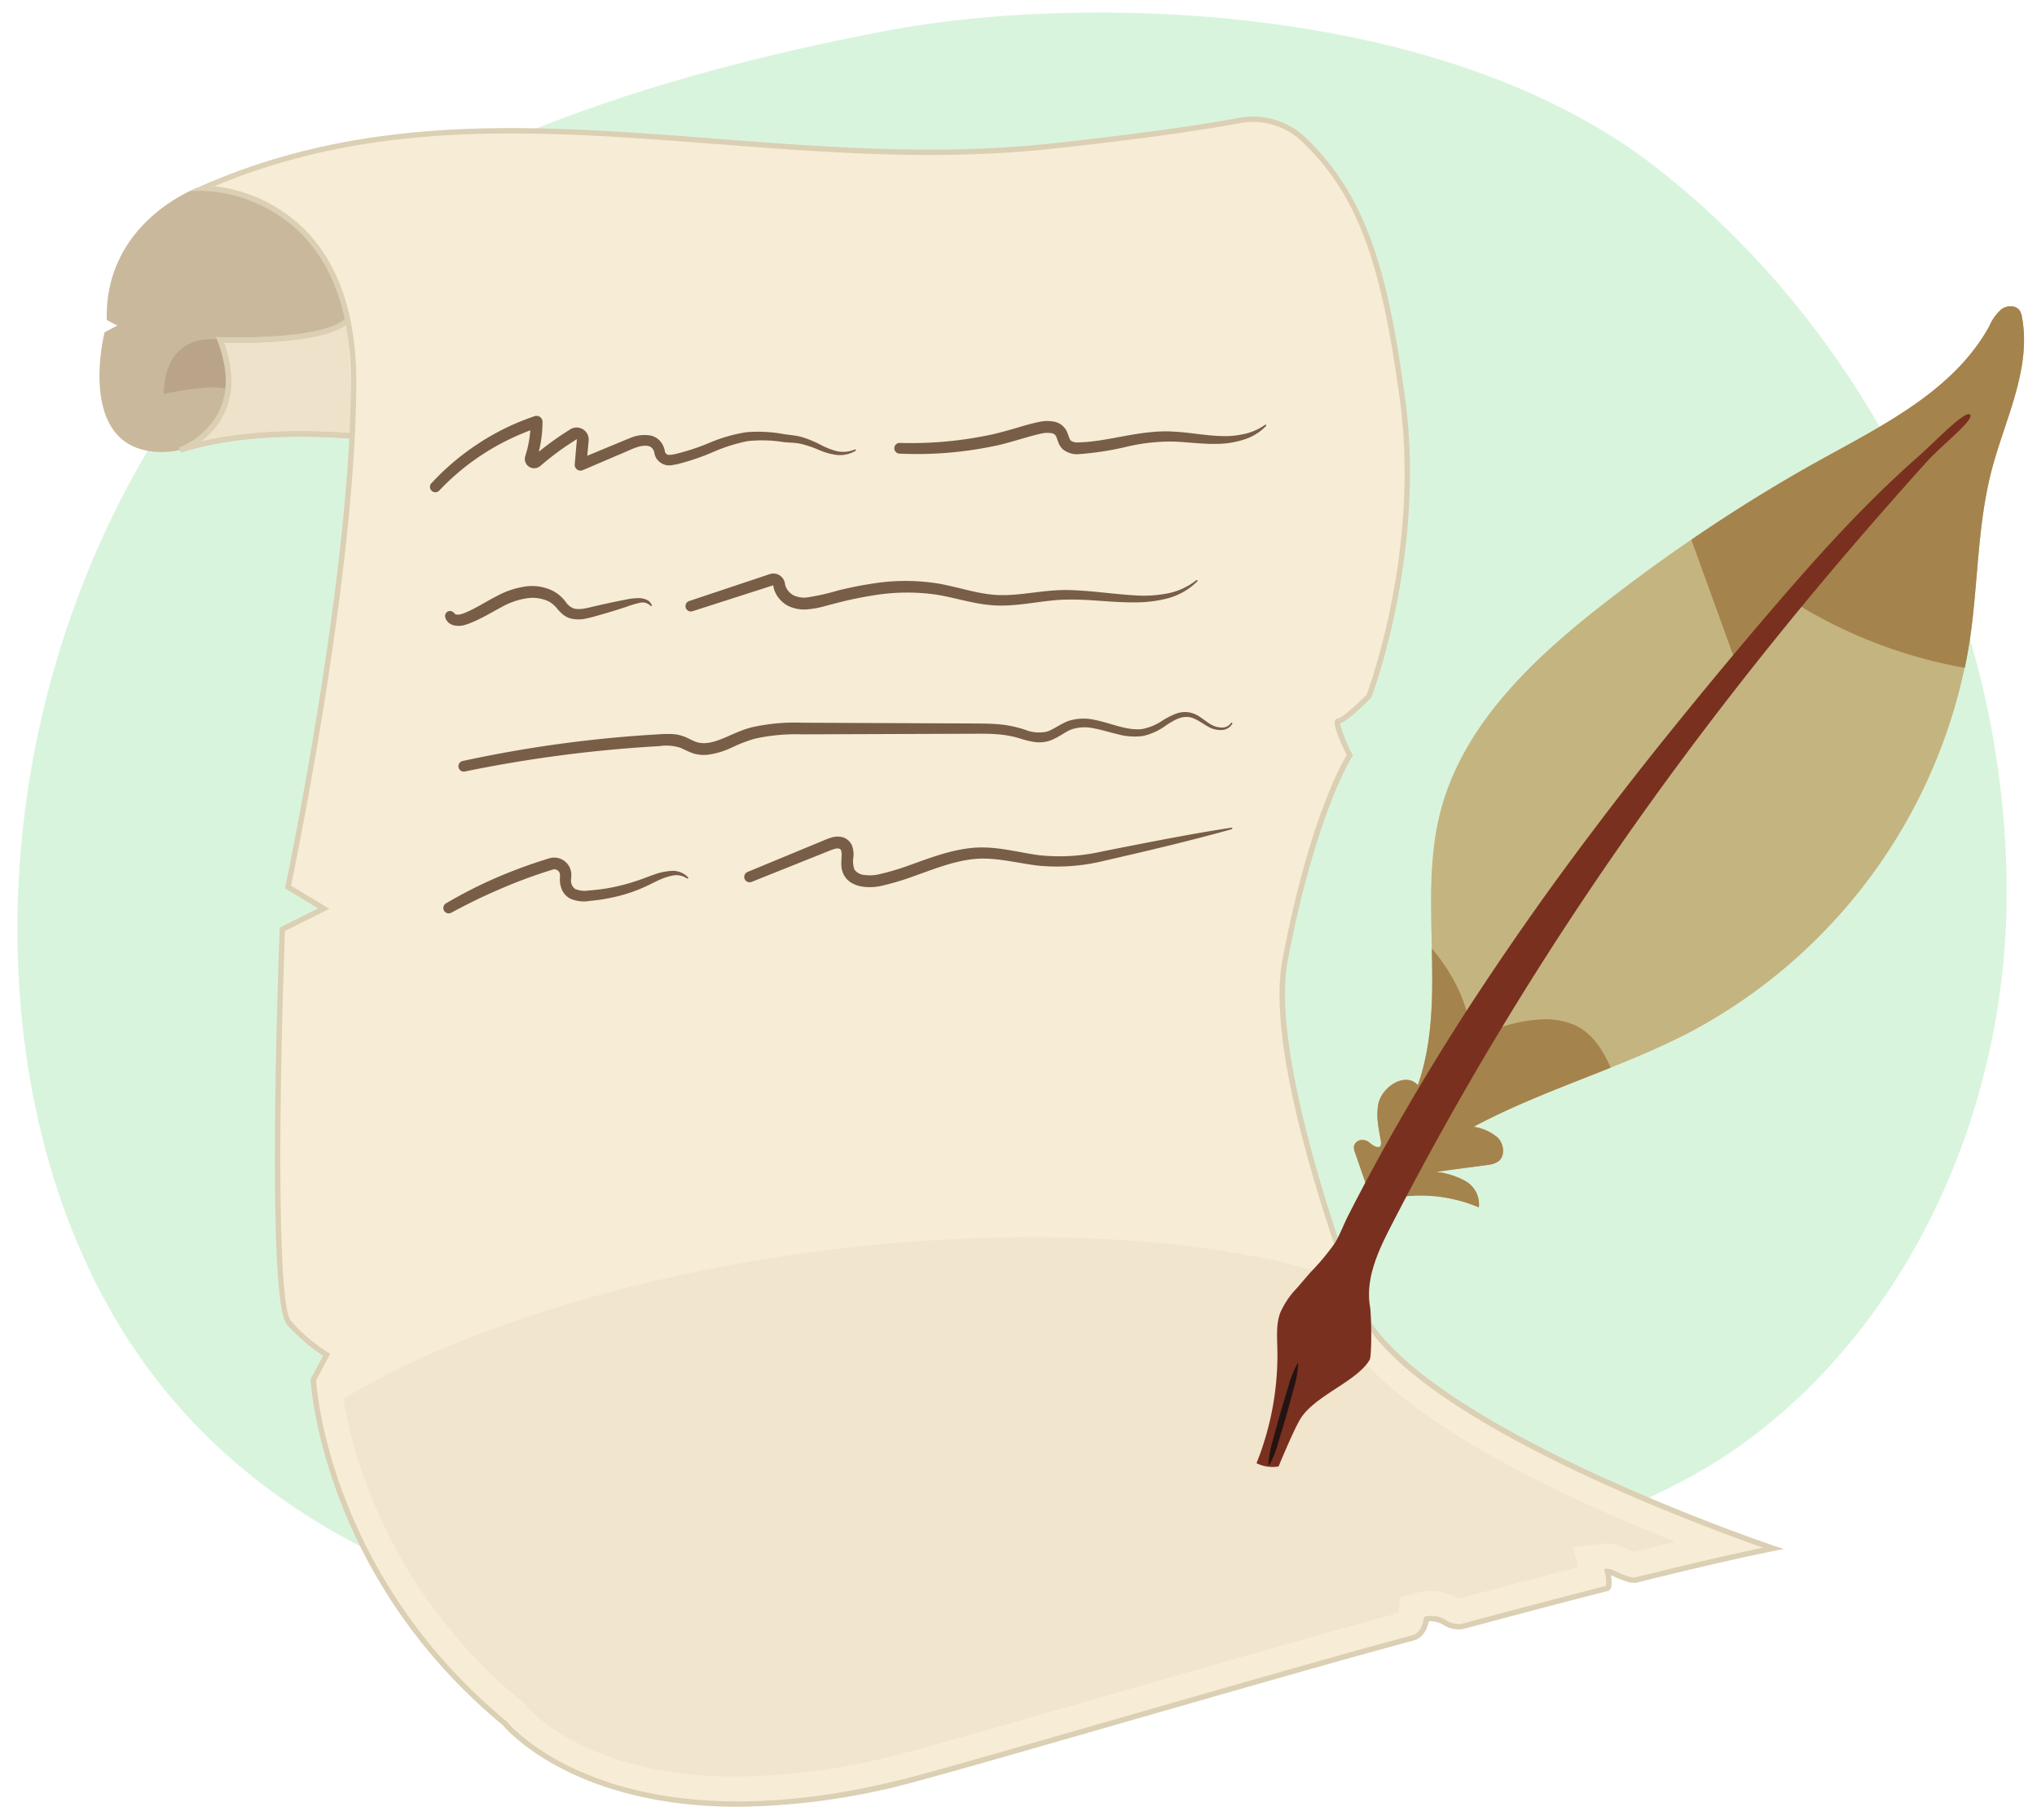 <svg xmlns="http://www.w3.org/2000/svg" width="380" height="339.584" viewBox="0 0 380 339.584">
  <path d="M166.011,5.622c-34.119,6.422-90.648,20.613-119.272,52.3S2.185,133.564,3.3,177.759c.711,28.1,8.455,56.817,25.429,79.034,25.112,32.868,66.977,47.244,106.677,48.609s144.784-3.547,189.656-35.985c30.98-22.4,49.006-61.756,49.275-101.887.35-52.306-24.86-104.8-65.495-136.382S200.129-.8,166.011,5.622Z" fill="#d9f4dd"/>
  <path d="M65.233,61.784s-20.73,23.4-35.956,22.53S19.506,62,19.506,62l2.384-1.271-1.96-1.006C19.4,41.448,36.775,35.044,36.775,35.044S55.3,32.985,56.4,33.261,77,41.972,77,41.972Z" fill="#c9b89b"/>
  <g opacity="0.6">
    <path d="M41.055,63.4S30.824,61.329,30.547,73.5c0,0,9.314-2.052,11.985-.818s5.022-4.3,5.022-4.3Z" fill="#af967d"/>
  </g>
  <g>
    <path d="M33.584,83.978S47.139,79.3,41.055,63.4c0,0,19.245.8,23.795-3.678l9.389,2.157V82.345S51.01,78.336,33.584,83.978Z" fill="#f7ecd5"/>
    <path d="M33.738,84.454l-.317-.949a14.367,14.367,0,0,0,7.525-6.89c1.686-3.621,1.566-8.006-.357-13.033l-.272-.71.759.032c.194.007,19.079.741,23.423-3.535l.2-.193,10.045,2.308V82.939l-.585-.1C73.924,82.8,50.843,78.917,33.738,84.454Zm8.043-20.526c1.774,5,1.8,9.415.067,13.121a14.245,14.245,0,0,1-4.407,5.341c15.116-3.556,32.875-1.15,36.3-.63V62.28L65,60.271C60.531,64.2,45.387,64.028,41.781,63.928Z" fill="#dbcfb4"/>
  </g>
  <path d="M65.772,81.358c-8.346-.666-21.382-.879-32.188,2.62,0,0,13.555-4.674,7.471-20.575,0,0,19.245.8,23.795-3.678" fill="#d8cab2" opacity="0.3"/>
  <g>
    <path d="M37.858,35.112s28.1-.351,28.1,36.177S53.725,165.5,53.725,165.5l6.673,4.024-7.727,3.863s-2.623,69.194,1.24,73.408a31.647,31.647,0,0,0,7.025,5.971l-2.486,4.661s1.617,35.958,35.735,64.114c0,0,19.938,25.456,76.85,10.269,14.424-3.849,68.274-19.7,92.617-26.246,2.116-.569,2.442-3.49,2.442-3.49,2.657-.714,4.221,2.054,6.878,1.339,11.147-3,19.192-5.106,26.825-7.054.731-.187.061-3.189.061-3.189.605-.065,3.927,1.977,5.379,1.613,16.395-4.108,25.556-5.9,25.556-5.9s-69.406-23.2-77.73-46.272-15.983-49.619-13.321-63.546c5.324-27.855,12.067-38.147,12.067-38.147s-3.194-6.389-2.129-6.389,5.678-4.613,5.678-4.613,10.191-26.261,6.287-55.364c-3.354-25-7.693-38.265-18.439-48.521a13.668,13.668,0,0,0-11.922-3.556c-5.963,1.1-16.875,2.824-35.169,4.8C140.876,33.237,88.568,12.843,37.858,35.112Z" fill="#f7ecd5"/>
    <path d="M137.689,337.1c-30.657,0-43.082-14.267-43.859-15.2-33.863-27.97-35.864-64.085-35.88-64.447l-.007-.137,2.328-4.362a34.313,34.313,0,0,1-6.728-5.817c-3.891-4.243-1.641-66.661-1.372-73.765l.012-.3,7.179-3.59-6.2-3.738.073-.348c.122-.577,12.222-58.051,12.222-94.108,0-12.3-3.191-21.685-9.485-27.908a27.843,27.843,0,0,0-18.109-7.77l-2.45.028,2.243-.986C68.979,20.9,100.39,23.32,133.646,25.886c20.263,1.563,41.217,3.177,62.416.89,18.3-1.976,29.207-3.7,35.13-4.794a14.215,14.215,0,0,1,12.36,3.686c11.607,11.078,15.488,25.7,18.588,48.817,3.877,28.895-6.213,55.347-6.316,55.61l-.112.173c-1.329,1.329-4.4,4.294-5.752,4.711a26.93,26.93,0,0,0,2.3,5.714l.128.257-.157.24c-.067.1-6.757,10.568-11.994,37.967-2.16,11.3,2.44,33.183,13.3,63.283,8.147,22.578,76.727,45.737,77.418,45.968l1.8.6-1.859.364c-.091.018-9.338,1.84-25.531,5.9-1.086.273-2.8-.482-4.176-1.089-.217-.1-.456-.2-.672-.291.3,1.784.107,2.777-.589,2.955-8,2.042-16.27,4.217-26.819,7.053a5.177,5.177,0,0,1-3.788-.7,4.618,4.618,0,0,0-2.781-.7c-.173.87-.792,3.029-2.751,3.555-13.464,3.619-35.964,10.089-55.815,15.8-16.288,4.684-30.355,8.729-36.8,10.45A130.1,130.1,0,0,1,137.689,337.1ZM58.957,257.54c.162,2.426,3.043,36.794,35.547,63.618l.075.077c.2.251,20.445,25.007,76.326,10.094,6.44-1.719,20.5-5.762,36.785-10.445,19.856-5.709,42.361-12.181,55.832-15.8,1.767-.475,2.073-3.037,2.076-3.062l.038-.339.329-.089a5.175,5.175,0,0,1,3.787.7,4.252,4.252,0,0,0,3.09.637c10.515-2.828,18.768-5,26.743-7.034a7.241,7.241,0,0,0-.216-2.618l-.122-.547.557-.059a4.383,4.383,0,0,1,1.781.591c1.105.487,2.77,1.222,3.531,1.034,12.117-3.036,20.356-4.823,23.786-5.541-4.853-1.7-19.195-6.888-34.066-13.91-24.532-11.584-38.745-22.373-42.244-32.069-11.077-30.7-15.566-52.171-13.341-63.81,4.9-25.653,10.925-36.342,11.985-38.081-1.826-3.686-2.548-5.884-2.144-6.535a.677.677,0,0,1,.588-.326c.584-.064,3.164-2.314,5.249-4.391.666-1.777,9.943-27.265,6.22-55.019-3.54-26.386-8.154-38.555-18.288-48.226a13.2,13.2,0,0,0-11.487-3.426c-5.94,1.1-16.871,2.825-35.2,4.8-21.289,2.3-42.29.679-62.6-.887-32.445-2.5-63.129-4.868-93.591,7.865a28.558,28.558,0,0,1,16.685,7.911c6.5,6.418,9.794,16.05,9.794,28.631,0,34.69-11.154,89.085-12.17,93.966l7.148,4.31L53.159,173.7c-1.044,27.735-1.6,69.785,1.12,72.755a31.615,31.615,0,0,0,6.9,5.873l.428.239Z" fill="#dbcfb4"/>
  </g>
  <g opacity="0.2">
    <path d="M248.192,244.367c-.751-2.083-1.479-4.142-2.175-6.158l-.121-.924-1.5-.46-1.5-.39-2.989-.772c-1.985-.456-3.968-.893-5.941-1.253-3.952-.772-7.877-1.336-11.8-1.847-7.829-.971-15.595-1.455-23.326-1.668a306.546,306.546,0,0,0-45.888,2.526A301.221,301.221,0,0,0,107.95,242.7c-7.419,2.182-14.8,4.641-22.119,7.594-3.656,1.5-7.3,3.058-10.926,4.822-1.814.858-3.618,1.792-5.42,2.744l-2.69,1.52-1.345.763-1.336.834.241,1.848.046-.005c2.01,10.753,9.045,34.9,33.08,54.734l.4.318.345.442c.439.538,11.061,13.156,39.226,13.157h0a126.281,126.281,0,0,0,32.242-4.658c6.394-1.707,20.43-5.743,36.684-10.417,19.239-5.532,40.964-11.78,54.593-15.468l.144-2.873,3.629-.975a8.574,8.574,0,0,1,2.228-.3,10.637,10.637,0,0,1,4.82,1.31c.115.056.25.122.373.18,8.522-2.29,15.567-4.15,22.21-5.864l-.84-3.76,6.069-.653h.278a8.553,8.553,0,0,1,3.586.994c.353.156.924.408,1.349.565q4.176-1.041,7.694-1.882C290.533,278.953,254.666,262.308,248.192,244.367Z" fill="#d8cab2"/>
  </g>
  <g>
    <path d="M257.1,206.1c.619-3.37,5.139-6.206,7.4-3.631,5.631-16.151-.064-34.328,4.176-50.9,4.236-16.551,17.653-29.011,31.17-39.461a311.593,311.593,0,0,1,39.435-26.129c12.035-6.669,25.319-13.154,31.885-25.245a8.429,8.429,0,0,1,2.22-3.052c1.035-.737,2.7-.777,3.4.279a3.254,3.254,0,0,1,.42,1.233c1.778,9.6-3.15,18.98-5.635,28.419-2.681,10.18-2.529,20.869-4.032,31.288a100.656,100.656,0,0,1-51.62,73.334c-13.2,6.994-27.841,10.936-41,17.992a8.957,8.957,0,0,1,4.5,2.037c1.162,1.2,1.427,3.423.093,4.429a4.468,4.468,0,0,1-2.143.672l-9.459,1.273a14.614,14.614,0,0,1,5.506,1.744,4.985,4.985,0,0,1,2.464,4.886,27.911,27.911,0,0,0-19.816-.737l-3.282-9.473a2.6,2.6,0,0,1-.212-1.188,1.581,1.581,0,0,1,1.712-1.175c1.014.023,1.393.862,2.25,1.192,1.078.415,1.2-.228,1.043-1.131-.187-1.061-.4-2.119-.521-3.19A11.78,11.78,0,0,1,257.1,206.1Z" fill="#c4b480"/>
    <path d="M293.915,191.322a14.026,14.026,0,0,0-7.208-1.058,26.491,26.491,0,0,0-12.064,4c.22-.139-.323-2.494-.381-2.8a29.289,29.289,0,0,0-4.572-11.044,36.674,36.674,0,0,0-2.587-3.465c.194,8.709.235,17.369-2.605,25.513-2.261-2.575-6.781.261-7.4,3.631a11.78,11.78,0,0,0-.046,3.467c.122,1.071.334,2.129.521,3.191.158.9.035,1.545-1.043,1.13-.857-.33-1.236-1.169-2.25-1.192a1.581,1.581,0,0,0-1.712,1.175,2.6,2.6,0,0,0,.212,1.188l3.282,9.473a27.911,27.911,0,0,1,19.816.737,4.985,4.985,0,0,0-2.464-4.886,14.614,14.614,0,0,0-5.506-1.744l9.459-1.273a4.468,4.468,0,0,0,2.143-.672c1.334-1.006,1.069-3.229-.093-4.429a8.957,8.957,0,0,0-4.5-2.037c8.179-4.384,16.931-7.567,25.552-11.027C299.02,195.9,297.083,192.858,293.915,191.322Z" fill="#a5834c"/>
    <path d="M367.539,118.9c1.5-10.42,1.351-21.109,4.032-31.289,2.485-9.439,7.413-18.822,5.635-28.419a3.254,3.254,0,0,0-.42-1.233c-.7-1.056-2.367-1.016-3.4-.279a8.429,8.429,0,0,0-2.22,3.052c-6.566,12.091-19.85,18.576-31.885,25.245-8.149,4.516-16.06,9.45-23.748,14.713.163.479.332.956.5,1.428q4.226,11.661,8.449,23.321,4.812-6.714,9.817-13.287A90.029,90.029,0,0,0,366.535,124.6Q367.125,121.771,367.539,118.9Z" fill="#a5834c"/>
    <path d="M241.892,240.377a15.419,15.419,0,0,0-3.072,4.581c-.762,2.09-.584,4.385-.532,6.609A54.249,54.249,0,0,1,234.4,273a6.756,6.756,0,0,0,4.118.606s2.969-7.246,4.208-9.1c2.825-4.231,10.43-6.812,12.774-10.779.424-.716.363-8.24.07-9.974-.886-5.247,1.564-10.425,4-15.157,27.17-52.8,60.245-98.543,100.03-142.62,2.614-2.9,8.85-7.741,7.914-8.618s-6.611,5.136-9.751,7.9c-10.567,9.294-19.974,19.93-29.116,30.666q-9.751,11.451-19.156,23.189Q300.1,150.865,291.209,163q-8.885,12.174-17.115,24.809-8.19,12.628-15.548,25.774-3.651,6.555-7.056,13.244c-.851,1.674-1.517,3.53-2.491,5.132a44.3,44.3,0,0,1-4.563,5.461Z" fill="#7a301f"/>
    <path d="M236.637,273.3a18.6,18.6,0,0,1,.9-4.855c.408-1.587.854-3.164,1.294-4.743.463-1.572.924-3.144,1.417-4.708a19.707,19.707,0,0,1,1.8-4.6.077.077,0,0,1,.1-.025.074.074,0,0,1,.036.066,19.642,19.642,0,0,1-.908,4.853c-.409,1.588-.851,3.166-1.289,4.745-.462,1.572-.919,3.146-1.413,4.709a18.607,18.607,0,0,1-1.8,4.6.077.077,0,0,1-.106.023A.078.078,0,0,1,236.637,273.3Z" fill="#231413"/>
  </g>
  <g opacity="0.7">
    <path d="M80.48,90.162a46.74,46.74,0,0,1,8.845-7.46,45.464,45.464,0,0,1,10.422-5.057l0,0a1.107,1.107,0,0,1,1.4.7,1.172,1.172,0,0,1,.056.348,23.185,23.185,0,0,1-.874,6.286l-.229.762a.5.5,0,0,0-.149-.476.473.473,0,0,0-.515-.061c-.031.017-.094.059-.069.046l.147-.126.294-.25q1.182-1,2.417-1.927t2.52-1.791l1.3-.842.327-.206a2.379,2.379,0,0,1,.664-.28,2.276,2.276,0,0,1,1.451.129,2.3,2.3,0,0,1,1.067.983,2.271,2.271,0,0,1,.239.708,2.082,2.082,0,0,1,.027.367l-.006.181-.009.1-.138,1.509-.293,3.016-1.494-1.093,6.384-2.648c1.08-.442,2.093-.881,3.227-1.326a6.616,6.616,0,0,1,3.985-.468,3.255,3.255,0,0,1,1.113.51,3.433,3.433,0,0,1,.836.867,3.676,3.676,0,0,1,.5,1.064c.027.1.051.194.07.293l.039.218a.692.692,0,0,0,.051.17.876.876,0,0,0,.62.465,5.735,5.735,0,0,0,1.338-.175,41.51,41.51,0,0,0,6.4-2.12,29.141,29.141,0,0,1,6.828-1.944,26.477,26.477,0,0,1,7.082.387l1.7.216a10.976,10.976,0,0,1,1.8.385A22,22,0,0,1,153.117,83a13.373,13.373,0,0,0,3.112,1.209,5.687,5.687,0,0,0,3.248-.355.142.142,0,0,1,.186.078.146.146,0,0,1-.062.178,5.783,5.783,0,0,1-3.465.776,12.26,12.26,0,0,1-3.424-.964,21.115,21.115,0,0,0-3.185-1.083,9.648,9.648,0,0,0-1.6-.228c-.558-.032-1.168-.064-1.739-.125A25.1,25.1,0,0,0,139.5,82.3a30.985,30.985,0,0,0-6.386,2,42.992,42.992,0,0,1-6.681,2.284c-.293.072-.6.112-.9.168a3.1,3.1,0,0,1-1.178.037,2.825,2.825,0,0,1-2.047-1.529,2.63,2.63,0,0,1-.214-.649l-.04-.207-.031-.126a1.759,1.759,0,0,0-.239-.491,1.447,1.447,0,0,0-.36-.367,1.248,1.248,0,0,0-.454-.192c-1.575-.394-3.8.954-5.9,1.772l-6.353,2.721a1.077,1.077,0,0,1-1.5-1.076l0-.017.258-3.02.137-1.509.007-.086,0-.008c0-.007,0-.01,0-.01V81.99l-.03-.025a.1.1,0,0,0-.031,0c-.007,0-.006,0-.031.014l-.314.2-1.244.811q-1.233.826-2.419,1.723t-2.32,1.853l-.282.241-.141.12a1.892,1.892,0,0,1-.382.256,1.743,1.743,0,0,1-2.468-1.13A1.814,1.814,0,0,1,98,85.07l.206-.69a20.937,20.937,0,0,0,.785-5.684l1.459,1.049a46,46,0,0,0-9.976,4.744,44.651,44.651,0,0,0-8.531,7.037,1,1,0,0,1-1.463-1.364Z" fill="#42210b"/>
    <path d="M167.864,82.64A71.616,71.616,0,0,0,185.331,81c1.42-.341,2.829-.728,4.252-1.144s2.839-.859,4.433-1.168a6.848,6.848,0,0,1,2.653-.018,3.569,3.569,0,0,1,1.451.682,3.344,3.344,0,0,1,.969,1.311c.349.9.486,1.445.7,1.568a2.222,2.222,0,0,0,1.389.31c5.638-.116,11.5-2.393,17.732-2.015,3.06.153,5.968.758,8.851.825a16,16,0,0,0,4.281-.368,10.589,10.589,0,0,0,3.95-1.719.143.143,0,0,1,.189.213,9.756,9.756,0,0,1-3.862,2.45,17.186,17.186,0,0,1-4.534.869c-3.08.15-6.067-.314-8.954-.414a35.724,35.724,0,0,0-8.63.964,56.094,56.094,0,0,1-9.007,1.389,4.232,4.232,0,0,1-2.829-.829,3.311,3.311,0,0,1-.922-1.348c-.167-.425-.264-.773-.373-1.016a1.105,1.105,0,0,0-.892-.721,4.772,4.772,0,0,0-1.782.044c-2.7.566-5.617,1.644-8.566,2.279a70.669,70.669,0,0,1-18.012,1.494,1,1,0,0,1,.037-2Z" fill="#42210b"/>
    <path d="M84.992,114.642c.017.016,0-.028,0-.028a.693.693,0,0,0,.159.043,2.234,2.234,0,0,0,.819-.054A8.042,8.042,0,0,0,87,114.222c.369-.154.735-.327,1.1-.51,1.458-.734,2.895-1.632,4.46-2.436a15.947,15.947,0,0,1,5.145-1.8,8.785,8.785,0,0,1,5.638.871,7.387,7.387,0,0,1,2.178,1.94,3.073,3.073,0,0,0,1.5,1.229c1.189.371,2.859-.173,4.523-.547s3.328-.745,5.008-1.053a12.487,12.487,0,0,1,2.638-.325,3.822,3.822,0,0,1,1.386.286,1.825,1.825,0,0,1,1.007,1,.143.143,0,0,1-.244.144l0,0a2.067,2.067,0,0,0-2.092-.522,17.18,17.18,0,0,0-2.36.706c-1.62.545-3.253,1.034-4.891,1.506-.822.233-1.621.469-2.528.667a6.47,6.47,0,0,1-2.979.025,4.042,4.042,0,0,1-1.487-.764,8.12,8.12,0,0,1-1.023-1.038,5.244,5.244,0,0,0-1.64-1.4,7.108,7.108,0,0,0-4.308-.536,13.752,13.752,0,0,0-4.443,1.591c-1.46.768-2.928,1.662-4.538,2.416-.4.19-.811.372-1.231.538a9.3,9.3,0,0,1-1.383.462,3.925,3.925,0,0,1-1.716.012,2.412,2.412,0,0,1-1-.477,1.986,1.986,0,0,1-.668-1.089.929.929,0,0,1,1.569-.845Z" fill="#42210b"/>
    <path d="M128.546,112.145l11.721-3.916,2.93-.978.366-.123a2.265,2.265,0,0,1,.726-.121,2.158,2.158,0,0,1,1.429.549,2.2,2.2,0,0,1,.715,1.328,2.244,2.244,0,0,0,.128.532,3.224,3.224,0,0,0,1.486,1.658,4.657,4.657,0,0,0,2.418.405,41.668,41.668,0,0,0,5.827-1.3c2.023-.5,4.074-.924,6.15-1.243a38.681,38.681,0,0,1,12.645-.051c4.184.748,8.034,2.2,11.97,2.148,3.956.014,8.04-1.044,12.311-.944,4.218.1,8.289.766,12.342.992a23.464,23.464,0,0,0,6.014-.348,12.581,12.581,0,0,0,5.449-2.48.143.143,0,0,1,.191.211,12.409,12.409,0,0,1-5.422,3.142,23.634,23.634,0,0,1-6.257.779c-4.187.048-8.292-.588-12.319-.516-3.993-.016-8,1.049-12.3,1.116-4.373.084-8.416-1.4-12.331-2.03a38.354,38.354,0,0,0-11.961.154c-2,.309-3.982.72-5.957,1.211l-2.973.774a16.844,16.844,0,0,1-3.247.594,6.775,6.775,0,0,1-3.592-.657,5.393,5.393,0,0,1-2.529-2.861,4.566,4.566,0,0,1-.228-.967c0-.01,0-.007,0-.007a.075.075,0,0,0,.023,0c-.01,0,.043-.01-.032.008l-.367.118-2.942.945-11.766,3.779a1,1,0,0,1-.622-1.9Z" fill="#42210b"/>
    <path d="M86.279,141.993a235.863,235.863,0,0,1,36.6-4.988,21.7,21.7,0,0,1,2.42-.052,7.377,7.377,0,0,1,2.61.584c.8.348,1.431.726,2,.905a4.594,4.594,0,0,0,1.842.194c2.638-.228,5.277-2.126,8.486-2.936a36.328,36.328,0,0,1,9.418-.859l9.205.041,18.406.082,4.6.021c1.535.007,3.1.017,4.686.172a21.443,21.443,0,0,1,4.663.992,6.986,6.986,0,0,0,4,.374c1.24-.346,2.441-1.379,4.069-2a9.3,9.3,0,0,1,4.983-.2c3.116.637,5.946,2.018,8.762,1.706a10.272,10.272,0,0,0,3.976-1.687,15.839,15.839,0,0,1,2.119-1.084,4.966,4.966,0,0,1,2.475-.382,5.161,5.161,0,0,1,2.294.916c.663.437,1.254.92,1.885,1.307a4.08,4.08,0,0,0,2.036.636,1.967,1.967,0,0,0,1.823-.841.142.142,0,0,1,.195-.05.145.145,0,0,1,.055.186,2.337,2.337,0,0,1-2.067,1.172,4.548,4.548,0,0,1-2.347-.57c-1.383-.746-2.577-1.82-3.955-1.859-1.369-.1-2.666.706-3.934,1.516a11.4,11.4,0,0,1-4.361,2.03,12.186,12.186,0,0,1-4.828-.356c-1.523-.37-2.981-.826-4.421-1.088a7.7,7.7,0,0,0-4.094.218c-1.251.469-2.423,1.553-4.137,2.127a6.148,6.148,0,0,1-2.65.227,15.352,15.352,0,0,1-2.389-.533,19.441,19.441,0,0,0-4.324-.89c-1.471-.133-2.978-.132-4.51-.127l-4.6.017-18.406.064-9.2.033a35.664,35.664,0,0,0-8.859.811,26.667,26.667,0,0,0-4.138,1.582,15.464,15.464,0,0,1-4.728,1.427,6.82,6.82,0,0,1-2.7-.293,23.6,23.6,0,0,1-2.194-.975,8.544,8.544,0,0,0-4.033-.353,249.291,249.291,0,0,0-36.311,4.736,1,1,0,0,1-.414-1.956Z" fill="#42210b"/>
    <path d="M83.215,168.538a84.485,84.485,0,0,1,11.589-5.7q3-1.2,6.08-2.2l1.552-.487a3.185,3.185,0,0,1,2.337.171,3.245,3.245,0,0,1,1.589,1.722,3.481,3.481,0,0,1,.226,1.154c-.01.459-.043.6-.046.832a1.888,1.888,0,0,0,.775,1.841,4.647,4.647,0,0,0,2.55.268,33.688,33.688,0,0,0,6.128-.983c1.009-.244,2-.555,2.989-.878s1.938-.728,2.987-1.088a11.351,11.351,0,0,1,3.269-.7,3.907,3.907,0,0,1,3.119,1.2.144.144,0,0,1-.194.209,3.541,3.541,0,0,0-2.834-.51,12.626,12.626,0,0,0-2.864,1.028c-.923.446-1.9.954-2.913,1.37a29.7,29.7,0,0,1-3.087,1.1,33.576,33.576,0,0,1-6.449,1.2,6.336,6.336,0,0,1-3.7-.454,3.5,3.5,0,0,1-1.491-1.637,4.823,4.823,0,0,1-.381-1.985c.029-.772.054-.878-.064-1.168a1.091,1.091,0,0,0-.544-.559,1.07,1.07,0,0,0-.775-.027l-1.5.474q-3,.984-5.936,2.162-2.924,1.194-5.79,2.526c-1.9.9-3.779,1.865-5.636,2.864l-.006,0a1,1,0,0,1-.981-1.743Z" fill="#42210b"/>
    <path d="M139.463,162.682l11.289-4.674,2.823-1.168a13.106,13.106,0,0,1,1.56-.579,3.746,3.746,0,0,1,2.13-.033,2.733,2.733,0,0,1,1.745,1.728,5.162,5.162,0,0,1,.2,1.917,4.473,4.473,0,0,0,.2,2.384,2.456,2.456,0,0,0,1.774.978,7.627,7.627,0,0,0,2.637-.079,45.586,45.586,0,0,0,5.707-1.679c3.793-1.34,7.712-2.913,12-3.292,4.35-.374,8.419.87,12.329,1.378a35.64,35.64,0,0,0,11.834-.721c7.971-1.563,15.973-3.184,24.035-4.416a.143.143,0,0,1,.06.279c-7.865,2.2-15.778,4.06-23.743,5.882a36.526,36.526,0,0,1-12.429.913c-4.141-.509-8.062-1.622-11.9-1.223-3.864.379-7.6,1.915-11.46,3.274a47.575,47.575,0,0,1-6.006,1.767,9.766,9.766,0,0,1-3.437.094,5.859,5.859,0,0,1-1.786-.594,3.9,3.9,0,0,1-1.526-1.44,4.177,4.177,0,0,1-.543-1.969c-.028-.61.023-1.143.038-1.617a3.205,3.205,0,0,0-.083-1.1.509.509,0,0,0-.334-.351,1.637,1.637,0,0,0-.881.049,11.277,11.277,0,0,0-1.305.474l-2.836,1.135-11.344,4.541a1,1,0,0,1-.754-1.853Z" fill="#42210b"/>
  </g>
  <path d="M33.738,84.454l-.317-.949a14.367,14.367,0,0,0,7.525-6.89c1.686-3.621,1.566-8.006-.357-13.033l-.272-.71.759.032c.194.007,19.079.741,23.423-3.535l.7.713c-4.185,4.119-19.757,3.947-23.419,3.846,1.774,5,1.8,9.415.067,13.121a14.243,14.243,0,0,1-4.4,5.335c9.741-2.3,20.528-2.144,28.281-1.531l-.079,1C56.9,81.157,44.26,81.046,33.738,84.454Z" fill="#dbcfb4"/>
</svg>
